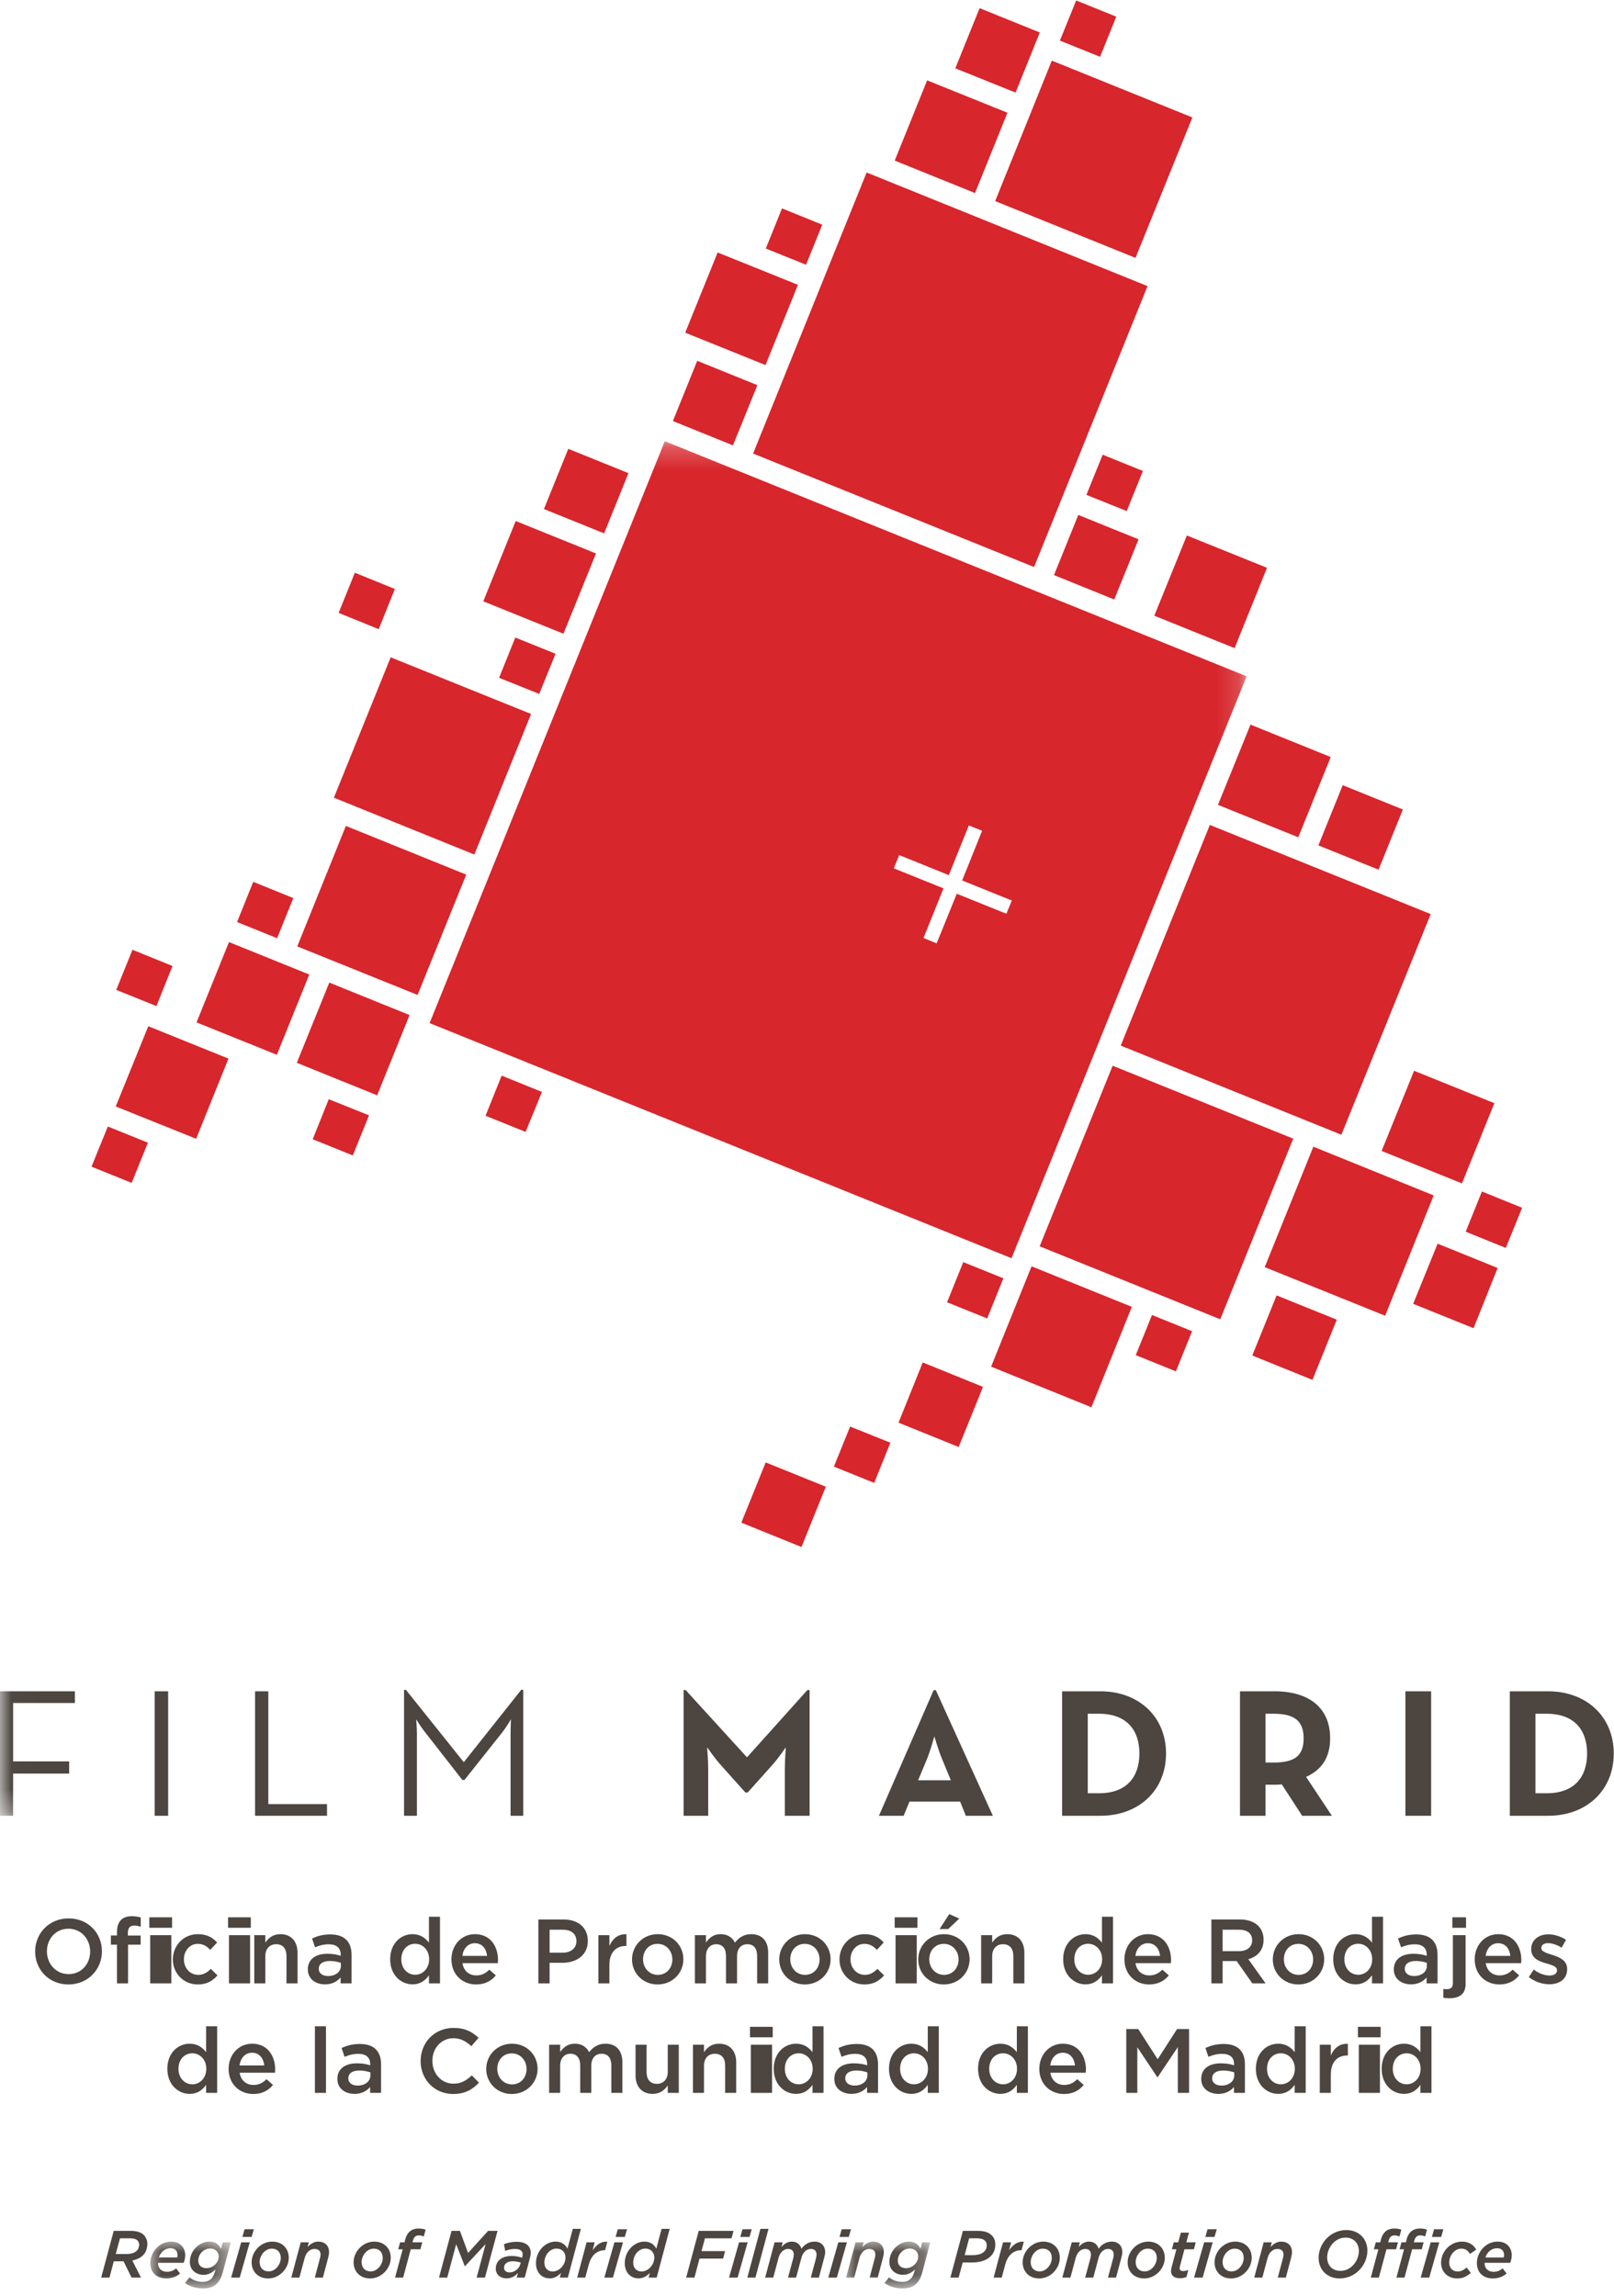 <?xml version="1.0" encoding="UTF-8"?>
<svg width="71px" height="101px" viewBox="0 0 71 101" version="1.1" xmlns="http://www.w3.org/2000/svg" xmlns:xlink="http://www.w3.org/1999/xlink">
    <!-- Generator: Sketch 63.1 (92452) - https://sketch.com -->
    <title>01 Logo Film Madrid_trazado</title>
    <desc>Created with Sketch.</desc>
    <defs>
        <polygon id="path-1" points="0.018 0.233 54.838 0.233 54.838 60.695 0.018 60.695"></polygon>
        <polygon id="path-3" points="0.022 0.037 3.56 0.037 3.56 2.079 0.022 2.079"></polygon>
        <polygon id="path-5" points="0.072 0.037 3.775 0.037 3.775 2.079 0.072 2.079"></polygon>
    </defs>
    <g id="Page-1" stroke="none" stroke-width="1" fill="none" fill-rule="evenodd">
        <g id="03" transform="translate(-50, -749)">
            <g id="Film-madrid" transform="translate(50, 749)">
                <g id="01-Logo-Film-Madrid_trazado">
                    <polyline id="Fill-1" fill="#D7262C" points="23.363 31.405 17.186 28.912 14.687 35.087 20.867 37.587 23.363 31.405"></polyline>
                    <polyline id="Fill-2" fill="#D7262C" points="27.646 20.812 24.999 19.742 23.928 22.391 26.575 23.461 27.646 20.812"></polyline>
                    <polyline id="Fill-3" fill="#D7262C" points="26.218 24.344 22.686 22.917 21.26 26.449 24.786 27.875 26.218 24.344"></polyline>
                    <polyline id="Fill-4" fill="#D7262C" points="23.72 30.523 24.439 28.756 22.668 28.043 21.955 29.813 23.72 30.523"></polyline>
                    <polyline id="Fill-5" fill="#D7262C" points="49.962 59.607 51.727 60.32 52.441 58.554 50.676 57.841 49.962 59.607"></polyline>
                    <polyline id="Fill-6" fill="#D7262C" points="55.088 59.622 57.735 60.695 58.805 58.046 56.158 56.979 55.088 59.622"></polyline>
                    <polyline id="Fill-7" fill="#D7262C" points="17.37 25.905 15.609 25.192 14.896 26.958 16.66 27.674 17.37 25.905"></polyline>
                    <polyline id="Fill-8" fill="#D7262C" points="12.903 39.502 11.139 38.788 10.429 40.557 12.19 41.268 12.903 39.502"></polyline>
                    <polyline id="Fill-9" fill="#D7262C" points="65.19 52.408 64.477 54.177 66.239 54.891 66.958 53.125 65.19 52.408"></polyline>
                    <polyline id="Fill-10" fill="#D7262C" points="15.215 36.329 13.076 41.628 18.37 43.763 20.509 38.47 15.215 36.329"></polyline>
                    <polyline id="Fill-11" fill="#D7262C" points="13.057 46.748 16.59 48.178 18.017 44.648 14.486 43.219 13.057 46.748"></polyline>
                    <polyline id="Fill-12" fill="#D7262C" points="10.073 41.437 8.646 44.97 12.178 46.396 13.605 42.865 10.073 41.437"></polyline>
                    <polyline id="Fill-13" fill="#D7262C" points="5.091 48.668 8.628 50.09 10.05 46.563 6.523 45.139 5.091 48.668"></polyline>
                    <polyline id="Fill-14" fill="#D7262C" points="4.025 51.317 5.792 52.029 6.506 50.262 4.744 49.549 4.025 51.317"></polyline>
                    <polyline id="Fill-15" fill="#D7262C" points="7.588 42.49 5.827 41.776 5.113 43.54 6.881 44.253 7.588 42.49"></polyline>
                    <polyline id="Fill-16" fill="#D7262C" points="36.683 64.51 38.456 65.226 39.168 63.458 37.397 62.747 36.683 64.51"></polyline>
                    <polyline id="Fill-17" fill="#D7262C" points="13.755 50.11 15.52 50.823 16.233 49.058 14.462 48.35 13.755 50.11"></polyline>
                    <polyline id="Fill-18" fill="#D7262C" points="21.359 49.076 23.12 49.789 23.84 48.029 22.068 47.312 21.359 49.076"></polyline>
                    <polyline id="Fill-19" fill="#D7262C" points="42.374 55.515 41.661 57.281 43.426 57.993 44.139 56.227 42.374 55.515"></polyline>
                    <polyline id="Fill-20" fill="#D7262C" points="49.301 45.992 59.008 49.912 62.937 40.206 53.221 36.285 49.301 45.992"></polyline>
                    <polyline id="Fill-21" fill="#D7262C" points="48.945 46.876 45.735 54.82 53.679 58.029 56.889 50.084 48.945 46.876"></polyline>
                    <polyline id="Fill-22" fill="#D7262C" points="43.599 60.113 48.011 61.899 49.79 57.482 45.378 55.7 43.599 60.113"></polyline>
                    <polyline id="Fill-23" fill="#D7262C" points="39.526 62.577 42.172 63.647 43.242 61.002 40.591 59.928 39.526 62.577"></polyline>
                    <polyline id="Fill-24" fill="#D7262C" points="32.611 66.975 35.257 68.046 36.327 65.393 33.682 64.325 32.611 66.975"></polyline>
                    <polyline id="Fill-25" fill="#D7262C" points="57.775 50.438 55.635 55.736 60.933 57.873 63.068 52.581 57.775 50.438"></polyline>
                    <polyline id="Fill-26" fill="#D7262C" points="60.778 50.625 64.311 52.052 65.737 48.525 62.205 47.098 60.778 50.625"></polyline>
                    <polyline id="Fill-27" fill="#D7262C" points="62.165 57.35 64.822 58.421 65.881 55.772 63.241 54.704 62.165 57.35"></polyline>
                    <polyline id="Fill-28" fill="#D7262C" points="60.642 38.253 61.712 35.606 59.066 34.536 57.996 37.185 60.642 38.253"></polyline>
                    <polyline id="Fill-29" fill="#D7262C" points="53.578 35.402 57.111 36.828 58.538 33.299 55.01 31.872 53.578 35.402"></polyline>
                    <polyline id="Fill-30" fill="#D7262C" points="45.489 24.941 50.48 12.585 38.123 7.587 33.128 19.95 45.489 24.941"></polyline>
                    <polyline id="Fill-31" fill="#D7262C" points="46.365 25.296 49.016 26.369 50.086 23.723 47.435 22.649 46.365 25.296"></polyline>
                    <polyline id="Fill-32" fill="#D7262C" points="33.318 16.941 30.671 15.87 29.601 18.52 32.242 19.59 33.318 16.941"></polyline>
                    <g id="Group-36" transform="translate(33.553, 0)" fill="#D7262C">
                        <polyline id="Fill-33" points="2.618 9.883 0.847 9.166 0.135 10.933 1.905 11.645 2.618 9.883"></polyline>
                        <polyline id="Fill-35" points="15.552 0.732 13.787 0.02 13.073 1.786 14.839 2.499 15.552 0.732"></polyline>
                    </g>
                    <polyline id="Fill-37" fill="#D7262C" points="45.741 1.429 43.093 0.359 42.024 3.005 44.675 4.073 45.741 1.429"></polyline>
                    <polyline id="Fill-38" fill="#D7262C" points="35.102 12.529 31.569 11.105 30.142 14.633 33.675 16.058 35.102 12.529"></polyline>
                    <polyline id="Fill-39" fill="#D7262C" points="49.95 11.343 52.453 5.166 46.27 2.667 43.777 8.845 49.95 11.343"></polyline>
                    <polyline id="Fill-40" fill="#D7262C" points="44.318 4.959 40.785 3.534 39.359 7.064 42.891 8.492 44.318 4.959"></polyline>
                    <polyline id="Fill-41" fill="#D7262C" points="48.506 20 47.792 21.767 49.564 22.48 50.277 20.716 48.506 20"></polyline>
                    <polyline id="Fill-42" fill="#D7262C" points="50.777 27.083 54.309 28.509 55.736 24.975 52.21 23.553 50.777 27.083"></polyline>
                    <g id="Group-46" transform="translate(0, 19.173)">
                        <mask id="mask-2" fill="white">
                            <use xlink:href="#path-1"></use>
                        </mask>
                        <g id="Clip-44"></g>
                        <path d="M42.089,20.138 L41.203,22.321 L40.625,22.086 L41.504,19.902 L39.319,19.021 L39.556,18.438 L41.738,19.321 L42.618,17.136 L43.202,17.368 L42.326,19.555 L44.509,20.437 L44.271,21.019 L42.089,20.138 Z M54.838,10.574 L29.245,0.233 L18.898,25.829 L44.497,36.17 L54.838,10.574 L54.838,10.574 Z" id="Fill-43" fill="#D7262C" mask="url(#mask-2)"></path>
                        <polyline id="Fill-45" fill="#4C4540" mask="url(#mask-2)" points="0 55.219 3.293 55.219 3.293 55.734 0.577 55.734 0.577 58.303 3.043 58.303 3.043 58.838 0.577 58.838 0.577 60.695 0 60.695 0 55.219"></polyline>
                    </g>
                    <polygon id="Fill-47" fill="#4C4540" points="6.804 79.868 7.397 79.868 7.397 74.392 6.804 74.392"></polygon>
                    <polyline id="Fill-48" fill="#4C4540" points="11.221 74.392 11.803 74.392 11.803 79.355 14.385 79.355 14.385 79.868 11.221 79.868 11.221 74.392"></polyline>
                    <path d="M17.774,74.327 L17.856,74.327 L20.402,77.511 L22.929,74.327 L23.018,74.327 L23.018,79.868 L22.46,79.868 L22.46,76.251 C22.46,76.001 22.477,75.623 22.477,75.623 C22.477,75.623 22.268,75.98 22.097,76.195 L20.433,78.291 L20.337,78.291 L18.702,76.195 C18.524,75.98 18.308,75.623 18.308,75.623 C18.308,75.623 18.34,76.001 18.34,76.251 L18.34,79.868 L17.774,79.868 L17.774,74.327" id="Fill-49" fill="#4C4540"></path>
                    <path d="M30.072,74.337 L30.161,74.337 L32.86,77.297 L35.518,74.337 L35.614,74.337 L35.614,79.868 L34.525,79.868 L34.525,77.812 C34.525,77.44 34.567,76.855 34.567,76.855 C34.567,76.855 34.24,77.339 33.979,77.627 L32.891,78.844 L32.79,78.844 L31.7,77.627 C31.439,77.339 31.107,76.855 31.107,76.855 C31.107,76.855 31.154,77.44 31.154,77.812 L31.154,79.868 L30.072,79.868 L30.072,74.337" id="Fill-50" fill="#4C4540"></path>
                    <path d="M41.827,78.306 L41.435,77.354 C41.274,76.967 41.102,76.373 41.102,76.373 C41.102,76.373 40.942,76.967 40.785,77.354 L40.389,78.306 L41.827,78.306 Z M41.071,74.342 L41.167,74.342 L43.676,79.868 L42.488,79.868 L42.237,79.246 L40.007,79.246 L39.752,79.868 L38.664,79.868 L41.071,74.342 L41.071,74.342 Z" id="Fill-51" fill="#4C4540"></path>
                    <path d="M48.345,78.877 C49.57,78.877 50.122,78.151 50.122,77.128 C50.122,76.107 49.57,75.38 48.345,75.38 L47.851,75.38 L47.851,78.877 L48.345,78.877 Z M46.722,74.392 L48.404,74.392 C50.092,74.392 51.294,75.508 51.294,77.128 C51.294,78.751 50.098,79.868 48.404,79.868 L46.722,79.868 L46.722,74.392 L46.722,74.392 Z" id="Fill-52" fill="#4C4540"></path>
                    <path d="M56.029,77.526 C56.948,77.526 57.347,77.233 57.347,76.463 C57.347,75.686 56.932,75.38 56.029,75.38 L55.671,75.38 L55.671,77.526 L56.029,77.526 Z M58.59,79.868 L57.282,79.868 L56.384,78.484 C56.278,78.5 56.171,78.502 56.063,78.502 L55.671,78.502 L55.671,79.868 L54.547,79.868 L54.547,74.392 L56.063,74.392 C57.596,74.392 58.513,75.124 58.513,76.463 C58.513,77.313 58.132,77.854 57.455,78.157 L58.59,79.868 L58.59,79.868 Z" id="Fill-53" fill="#4C4540"></path>
                    <polygon id="Fill-54" fill="#4C4540" points="61.824 79.868 62.955 79.868 62.955 74.392 61.824 74.392"></polygon>
                    <path d="M68.04,78.877 C69.264,78.877 69.817,78.151 69.817,77.128 C69.817,76.107 69.264,75.38 68.04,75.38 L67.545,75.38 L67.545,78.877 L68.04,78.877 Z M66.417,74.392 L68.099,74.392 C69.788,74.392 70.989,75.508 70.989,77.128 C70.989,78.751 69.793,79.868 68.099,79.868 L66.417,79.868 L66.417,74.392 L66.417,74.392 Z" id="Fill-55" fill="#4C4540"></path>
                    <path d="M3.011,84.835 C2.453,84.835 2.064,85.28 2.064,85.83 C2.064,86.38 2.461,86.833 3.019,86.833 C3.577,86.833 3.966,86.388 3.966,85.838 C3.966,85.288 3.569,84.835 3.011,84.835 Z M3.011,87.287 C2.148,87.287 1.546,86.633 1.546,85.838 C1.546,85.043 2.156,84.381 3.019,84.381 C3.882,84.381 4.484,85.035 4.484,85.83 C4.484,86.624 3.874,87.287 3.011,87.287 L3.011,87.287 Z" id="Fill-56" fill="#4C4540"></path>
                    <path d="M6.187,85.135 L6.187,85.537 L5.633,85.537 L5.633,87.239 L5.147,87.239 L5.147,85.537 L4.878,85.537 L4.878,85.132 L5.147,85.132 L5.147,84.979 C5.147,84.513 5.38,84.285 5.797,84.285 C5.966,84.285 6.082,84.309 6.191,84.341 L6.191,84.75 C6.094,84.718 6.01,84.698 5.906,84.698 C5.721,84.698 5.625,84.798 5.625,85.019 L5.625,85.135 L6.187,85.135" id="Fill-57" fill="#4C4540"></path>
                    <path d="M6.607,87.239 L7.538,87.239 L7.538,85.119 L6.607,85.119 L6.607,87.239 Z M6.569,84.794 L7.569,84.794 L7.569,84.333 L6.569,84.333 L6.569,84.794 Z" id="Fill-58" fill="#4C4540"></path>
                    <path d="M8.7,87.287 C8.07,87.287 7.604,86.793 7.604,86.187 C7.604,85.581 8.07,85.075 8.704,85.075 C9.105,85.075 9.354,85.224 9.551,85.441 L9.25,85.766 C9.101,85.609 8.945,85.501 8.7,85.501 C8.347,85.501 8.09,85.806 8.09,86.179 C8.09,86.56 8.351,86.865 8.724,86.865 C8.953,86.865 9.122,86.757 9.274,86.601 L9.567,86.889 C9.358,87.122 9.113,87.287 8.7,87.287" id="Fill-59" fill="#4C4540"></path>
                    <path d="M10.072,87.239 L11.002,87.239 L11.002,85.119 L10.072,85.119 L10.072,87.239 Z M10.033,84.794 L11.033,84.794 L11.033,84.333 L10.033,84.333 L10.033,84.794 Z" id="Fill-60" fill="#4C4540"></path>
                    <path d="M11.671,87.239 L11.186,87.239 L11.186,85.119 L11.671,85.119 L11.671,85.448 C11.808,85.248 12.004,85.075 12.333,85.075 C12.811,85.075 13.088,85.397 13.088,85.89 L13.088,87.239 L12.602,87.239 L12.602,86.034 C12.602,85.705 12.438,85.517 12.149,85.517 C11.868,85.517 11.671,85.713 11.671,86.043 L11.671,87.239" id="Fill-61" fill="#4C4540"></path>
                    <path d="M14.995,86.34 C14.871,86.291 14.698,86.255 14.509,86.255 C14.204,86.255 14.024,86.38 14.024,86.596 L14.024,86.604 C14.024,86.805 14.204,86.917 14.433,86.917 C14.755,86.917 14.995,86.737 14.995,86.472 L14.995,86.34 Z M14.983,87.239 L14.983,86.978 C14.839,87.15 14.618,87.283 14.297,87.283 C13.896,87.283 13.542,87.054 13.542,86.629 L13.542,86.621 C13.542,86.163 13.908,85.938 14.401,85.938 C14.658,85.938 14.823,85.974 14.987,86.027 L14.987,85.974 C14.987,85.681 14.802,85.521 14.465,85.521 C14.228,85.521 14.052,85.573 13.859,85.653 L13.727,85.264 C13.96,85.16 14.189,85.087 14.534,85.087 C15.16,85.087 15.465,85.417 15.465,85.982 L15.465,87.239 L14.983,87.239 L14.983,87.239 Z" id="Fill-62" fill="#4C4540"></path>
                    <path d="M18.263,85.497 C17.93,85.497 17.654,85.754 17.654,86.179 C17.654,86.596 17.934,86.861 18.263,86.861 C18.589,86.861 18.878,86.592 18.878,86.179 C18.878,85.766 18.589,85.497 18.263,85.497 Z M18.87,87.239 L18.87,86.885 C18.713,87.106 18.492,87.283 18.147,87.283 C17.649,87.283 17.164,86.885 17.164,86.179 C17.164,85.473 17.641,85.075 18.147,85.075 C18.496,85.075 18.717,85.252 18.87,85.448 L18.87,84.309 L19.355,84.309 L19.355,87.239 L18.87,87.239 L18.87,87.239 Z" id="Fill-63" fill="#4C4540"></path>
                    <path d="M21.427,86.031 C21.395,85.718 21.21,85.473 20.889,85.473 C20.592,85.473 20.383,85.701 20.339,86.031 L21.427,86.031 Z M20.953,86.889 C21.19,86.889 21.359,86.801 21.527,86.636 L21.812,86.889 C21.612,87.13 21.335,87.287 20.945,87.287 C20.331,87.287 19.858,86.841 19.858,86.183 C19.858,85.573 20.287,85.075 20.893,85.075 C21.568,85.075 21.908,85.605 21.908,86.219 C21.908,86.263 21.905,86.304 21.9,86.352 L20.343,86.352 C20.399,86.697 20.64,86.889 20.953,86.889 L20.953,86.889 Z" id="Fill-64" fill="#4C4540"></path>
                    <path d="M24.751,84.879 L24.177,84.879 L24.177,85.89 L24.751,85.89 C25.125,85.89 25.357,85.685 25.357,85.385 C25.357,85.051 25.121,84.879 24.751,84.879 Z M24.735,86.335 L24.177,86.335 L24.177,87.239 L23.684,87.239 L23.684,84.429 L24.792,84.429 C25.446,84.429 25.859,84.798 25.859,85.372 C25.859,86.006 25.353,86.335 24.735,86.335 L24.735,86.335 Z" id="Fill-65" fill="#4C4540"></path>
                    <path d="M26.807,87.239 L26.322,87.239 L26.322,85.119 L26.807,85.119 L26.807,85.597 C26.94,85.28 27.184,85.063 27.558,85.079 L27.558,85.593 L27.529,85.593 C27.104,85.593 26.807,85.87 26.807,86.432 L26.807,87.239" id="Fill-66" fill="#4C4540"></path>
                    <path d="M28.927,85.501 C28.537,85.501 28.288,85.806 28.288,86.179 C28.288,86.556 28.557,86.865 28.934,86.865 C29.328,86.865 29.577,86.56 29.577,86.187 C29.577,85.81 29.308,85.501 28.927,85.501 Z M28.927,87.287 C28.28,87.287 27.803,86.793 27.803,86.187 C27.803,85.577 28.284,85.075 28.934,85.075 C29.585,85.075 30.062,85.569 30.062,86.179 C30.062,86.785 29.581,87.287 28.927,87.287 L28.927,87.287 Z" id="Fill-67" fill="#4C4540"></path>
                    <path d="M33.049,85.075 C33.511,85.075 33.792,85.368 33.792,85.886 L33.792,87.239 L33.306,87.239 L33.306,86.034 C33.306,85.697 33.15,85.517 32.877,85.517 C32.612,85.517 32.423,85.701 32.423,86.043 L32.423,87.239 L31.937,87.239 L31.937,86.031 C31.937,85.701 31.777,85.517 31.508,85.517 C31.239,85.517 31.055,85.718 31.055,86.047 L31.055,87.239 L30.569,87.239 L30.569,85.119 L31.055,85.119 L31.055,85.441 C31.191,85.252 31.376,85.075 31.701,85.075 C32.006,85.075 32.218,85.224 32.331,85.448 C32.503,85.224 32.728,85.075 33.049,85.075" id="Fill-68" fill="#4C4540"></path>
                    <path d="M35.403,85.501 C35.013,85.501 34.764,85.806 34.764,86.179 C34.764,86.556 35.033,86.865 35.411,86.865 C35.804,86.865 36.053,86.56 36.053,86.187 C36.053,85.81 35.784,85.501 35.403,85.501 Z M35.403,87.287 C34.756,87.287 34.279,86.793 34.279,86.187 C34.279,85.577 34.76,85.075 35.411,85.075 C36.061,85.075 36.538,85.569 36.538,86.179 C36.538,86.785 36.057,87.287 35.403,87.287 L35.403,87.287 Z" id="Fill-69" fill="#4C4540"></path>
                    <path d="M38.024,87.287 C37.394,87.287 36.929,86.793 36.929,86.187 C36.929,85.581 37.394,85.075 38.028,85.075 C38.43,85.075 38.679,85.224 38.875,85.441 L38.574,85.766 C38.426,85.609 38.269,85.501 38.024,85.501 C37.671,85.501 37.414,85.806 37.414,86.179 C37.414,86.56 37.675,86.865 38.048,86.865 C38.277,86.865 38.445,86.757 38.598,86.601 L38.891,86.889 C38.682,87.122 38.438,87.287 38.024,87.287" id="Fill-70" fill="#4C4540"></path>
                    <path d="M39.396,87.239 L40.326,87.239 L40.326,85.119 L39.396,85.119 L39.396,87.239 Z M39.357,84.794 L40.357,84.794 L40.357,84.333 L39.357,84.333 L39.357,84.794 Z" id="Fill-71" fill="#4C4540"></path>
                    <path d="M41.332,84.85 L41.758,84.192 L42.199,84.389 L41.71,84.85 L41.332,84.85 Z M41.517,85.501 C41.128,85.501 40.879,85.806 40.879,86.179 C40.879,86.556 41.148,86.865 41.525,86.865 C41.918,86.865 42.167,86.56 42.167,86.187 C42.167,85.81 41.898,85.501 41.517,85.501 Z M41.517,87.287 C40.871,87.287 40.393,86.793 40.393,86.187 C40.393,85.577 40.875,85.075 41.525,85.075 C42.175,85.075 42.653,85.569 42.653,86.179 C42.653,86.785 42.171,87.287 41.517,87.287 L41.517,87.287 Z" id="Fill-72" fill="#4C4540"></path>
                    <path d="M43.646,87.239 L43.16,87.239 L43.16,85.119 L43.646,85.119 L43.646,85.448 C43.782,85.248 43.978,85.075 44.308,85.075 C44.785,85.075 45.062,85.397 45.062,85.89 L45.062,87.239 L44.576,87.239 L44.576,86.034 C44.576,85.705 44.412,85.517 44.123,85.517 C43.842,85.517 43.646,85.713 43.646,86.043 L43.646,87.239" id="Fill-73" fill="#4C4540"></path>
                    <path d="M47.869,85.497 C47.536,85.497 47.259,85.754 47.259,86.179 C47.259,86.596 47.54,86.861 47.869,86.861 C48.194,86.861 48.483,86.592 48.483,86.179 C48.483,85.766 48.194,85.497 47.869,85.497 Z M48.475,87.239 L48.475,86.885 C48.318,87.106 48.098,87.283 47.752,87.283 C47.255,87.283 46.769,86.885 46.769,86.179 C46.769,85.473 47.247,85.075 47.752,85.075 C48.102,85.075 48.322,85.252 48.475,85.448 L48.475,84.309 L48.961,84.309 L48.961,87.239 L48.475,87.239 L48.475,87.239 Z" id="Fill-74" fill="#4C4540"></path>
                    <path d="M51.032,86.031 C51,85.718 50.815,85.473 50.494,85.473 C50.197,85.473 49.989,85.701 49.944,86.031 L51.032,86.031 Z M50.559,86.889 C50.795,86.889 50.964,86.801 51.133,86.636 L51.417,86.889 C51.217,87.13 50.94,87.287 50.551,87.287 C49.937,87.287 49.463,86.841 49.463,86.183 C49.463,85.573 49.892,85.075 50.498,85.075 C51.173,85.075 51.514,85.605 51.514,86.219 C51.514,86.263 51.51,86.304 51.506,86.352 L49.949,86.352 C50.005,86.697 50.246,86.889 50.559,86.889 L50.559,86.889 Z" id="Fill-75" fill="#4C4540"></path>
                    <path d="M54.501,84.879 L53.783,84.879 L53.783,85.822 L54.505,85.822 C54.858,85.822 55.083,85.637 55.083,85.348 C55.083,85.039 54.866,84.879 54.501,84.879 Z M55.091,87.239 L54.401,86.259 L53.783,86.259 L53.783,87.239 L53.289,87.239 L53.289,84.429 L54.541,84.429 C55.187,84.429 55.585,84.77 55.585,85.32 C55.585,85.786 55.308,86.067 54.914,86.175 L55.673,87.239 L55.091,87.239 L55.091,87.239 Z" id="Fill-76" fill="#4C4540"></path>
                    <path d="M57.115,85.501 C56.725,85.501 56.477,85.806 56.477,86.179 C56.477,86.556 56.745,86.865 57.123,86.865 C57.516,86.865 57.765,86.56 57.765,86.187 C57.765,85.81 57.496,85.501 57.115,85.501 Z M57.115,87.287 C56.469,87.287 55.991,86.793 55.991,86.187 C55.991,85.577 56.473,85.075 57.123,85.075 C57.773,85.075 58.251,85.569 58.251,86.179 C58.251,86.785 57.769,87.287 57.115,87.287 L57.115,87.287 Z" id="Fill-77" fill="#4C4540"></path>
                    <path d="M59.749,85.497 C59.416,85.497 59.139,85.754 59.139,86.179 C59.139,86.596 59.42,86.861 59.749,86.861 C60.074,86.861 60.363,86.592 60.363,86.179 C60.363,85.766 60.074,85.497 59.749,85.497 Z M60.355,87.239 L60.355,86.885 C60.198,87.106 59.977,87.283 59.632,87.283 C59.135,87.283 58.649,86.885 58.649,86.179 C58.649,85.473 59.127,85.075 59.632,85.075 C59.982,85.075 60.202,85.252 60.355,85.448 L60.355,84.309 L60.84,84.309 L60.84,87.239 L60.355,87.239 L60.355,87.239 Z" id="Fill-78" fill="#4C4540"></path>
                    <path d="M62.768,86.34 C62.644,86.291 62.471,86.255 62.282,86.255 C61.977,86.255 61.797,86.38 61.797,86.596 L61.797,86.604 C61.797,86.805 61.977,86.917 62.206,86.917 C62.527,86.917 62.768,86.737 62.768,86.472 L62.768,86.34 Z M62.756,87.239 L62.756,86.978 C62.611,87.15 62.39,87.283 62.07,87.283 C61.668,87.283 61.315,87.054 61.315,86.629 L61.315,86.621 C61.315,86.163 61.68,85.938 62.174,85.938 C62.431,85.938 62.595,85.974 62.76,86.027 L62.76,85.974 C62.76,85.681 62.575,85.521 62.238,85.521 C62.001,85.521 61.825,85.573 61.632,85.653 L61.499,85.264 C61.732,85.16 61.961,85.087 62.306,85.087 C62.932,85.087 63.237,85.417 63.237,85.982 L63.237,87.239 L62.756,87.239 L62.756,87.239 Z" id="Fill-79" fill="#4C4540"></path>
                    <path d="M63.889,84.794 L64.491,84.794 L64.491,84.333 L63.889,84.333 L63.889,84.794 Z M64.472,85.119 L64.472,87.267 C64.472,87.696 64.217,87.893 63.759,87.893 C63.653,87.893 63.579,87.885 63.491,87.873 L63.491,87.483 C63.546,87.491 63.598,87.495 63.648,87.495 C63.806,87.495 63.912,87.423 63.912,87.239 L63.912,85.119 L64.472,85.119 L64.472,85.119 Z" id="Fill-80" fill="#4C4540"></path>
                    <path d="M66.441,86.031 C66.409,85.718 66.224,85.473 65.904,85.473 C65.606,85.473 65.398,85.701 65.354,86.031 L66.441,86.031 Z M65.968,86.889 C66.204,86.889 66.373,86.801 66.542,86.636 L66.827,86.889 C66.626,87.13 66.349,87.287 65.96,87.287 C65.345,87.287 64.872,86.841 64.872,86.183 C64.872,85.573 65.301,85.075 65.907,85.075 C66.582,85.075 66.923,85.605 66.923,86.219 C66.923,86.263 66.919,86.304 66.915,86.352 L65.357,86.352 C65.414,86.697 65.655,86.889 65.968,86.889 L65.968,86.889 Z" id="Fill-81" fill="#4C4540"></path>
                    <path d="M68.152,87.279 C67.851,87.279 67.517,87.17 67.253,86.962 L67.469,86.633 C67.698,86.805 67.947,86.894 68.164,86.894 C68.372,86.894 68.493,86.805 68.493,86.665 L68.493,86.657 C68.493,86.492 68.268,86.436 68.019,86.36 C67.706,86.271 67.357,86.143 67.357,85.737 L67.357,85.73 C67.357,85.328 67.69,85.083 68.112,85.083 C68.377,85.083 68.665,85.176 68.89,85.324 L68.697,85.669 C68.493,85.545 68.276,85.469 68.099,85.469 C67.911,85.469 67.803,85.557 67.803,85.681 L67.803,85.69 C67.803,85.842 68.031,85.906 68.28,85.986 C68.589,86.083 68.939,86.223 68.939,86.604 L68.939,86.613 C68.939,87.058 68.593,87.279 68.152,87.279" id="Fill-82" fill="#4C4540"></path>
                    <path d="M8.461,90.315 C8.128,90.315 7.851,90.571 7.851,90.997 C7.851,91.414 8.132,91.679 8.461,91.679 C8.786,91.679 9.075,91.41 9.075,90.997 C9.075,90.583 8.786,90.315 8.461,90.315 Z M9.067,92.056 L9.067,91.703 C8.911,91.924 8.69,92.1 8.345,92.1 C7.847,92.1 7.362,91.703 7.362,90.997 C7.362,90.29 7.839,89.893 8.345,89.893 C8.694,89.893 8.915,90.07 9.067,90.266 L9.067,89.127 L9.553,89.127 L9.553,92.056 L9.067,92.056 L9.067,92.056 Z" id="Fill-83" fill="#4C4540"></path>
                    <path d="M11.625,90.849 C11.593,90.535 11.408,90.29 11.087,90.29 C10.79,90.29 10.581,90.519 10.537,90.849 L11.625,90.849 Z M11.151,91.707 C11.388,91.707 11.557,91.619 11.725,91.454 L12.01,91.707 C11.809,91.948 11.533,92.105 11.143,92.105 C10.529,92.105 10.056,91.659 10.056,91.001 C10.056,90.391 10.485,89.893 11.091,89.893 C11.765,89.893 12.106,90.423 12.106,91.037 C12.106,91.081 12.102,91.121 12.098,91.169 L10.541,91.169 C10.597,91.515 10.838,91.707 11.151,91.707 L11.151,91.707 Z" id="Fill-84" fill="#4C4540"></path>
                    <polygon id="Fill-85" fill="#4C4540" points="13.853 92.056 14.339 92.056 14.339 89.127 13.853 89.127"></polygon>
                    <path d="M16.294,91.157 C16.17,91.109 15.997,91.073 15.808,91.073 C15.503,91.073 15.323,91.198 15.323,91.414 L15.323,91.422 C15.323,91.623 15.503,91.735 15.732,91.735 C16.053,91.735 16.294,91.555 16.294,91.29 L16.294,91.157 Z M16.282,92.056 L16.282,91.796 C16.138,91.968 15.917,92.1 15.596,92.1 C15.194,92.1 14.841,91.872 14.841,91.447 L14.841,91.438 C14.841,90.981 15.206,90.756 15.7,90.756 C15.957,90.756 16.121,90.792 16.286,90.844 L16.286,90.792 C16.286,90.499 16.101,90.339 15.764,90.339 C15.527,90.339 15.351,90.391 15.158,90.471 L15.026,90.082 C15.259,89.978 15.487,89.905 15.833,89.905 C16.459,89.905 16.763,90.234 16.763,90.8 L16.763,92.056 L16.282,92.056 L16.282,92.056 Z" id="Fill-86" fill="#4C4540"></path>
                    <path d="M19.932,92.105 C19.112,92.105 18.503,91.466 18.503,90.656 C18.503,89.853 19.1,89.199 19.952,89.199 C20.469,89.199 20.782,89.379 21.051,89.636 L20.734,90.002 C20.509,89.793 20.269,89.652 19.947,89.652 C19.41,89.652 19.02,90.094 19.02,90.648 C19.02,91.201 19.41,91.651 19.947,91.651 C20.293,91.651 20.513,91.511 20.754,91.286 L21.071,91.607 C20.778,91.912 20.457,92.105 19.932,92.105" id="Fill-87" fill="#4C4540"></path>
                    <path d="M22.513,90.319 C22.124,90.319 21.875,90.624 21.875,90.997 C21.875,91.374 22.144,91.683 22.521,91.683 C22.914,91.683 23.163,91.378 23.163,91.005 C23.163,90.627 22.894,90.319 22.513,90.319 Z M22.513,92.105 C21.867,92.105 21.389,91.611 21.389,91.005 C21.389,90.395 21.871,89.893 22.521,89.893 C23.171,89.893 23.649,90.387 23.649,90.997 C23.649,91.603 23.167,92.105 22.513,92.105 L22.513,92.105 Z" id="Fill-88" fill="#4C4540"></path>
                    <path d="M26.636,89.893 C27.097,89.893 27.378,90.186 27.378,90.704 L27.378,92.056 L26.893,92.056 L26.893,90.852 C26.893,90.515 26.736,90.335 26.463,90.335 C26.198,90.335 26.01,90.519 26.01,90.861 L26.01,92.056 L25.524,92.056 L25.524,90.849 C25.524,90.519 25.363,90.335 25.095,90.335 C24.826,90.335 24.641,90.535 24.641,90.864 L24.641,92.056 L24.156,92.056 L24.156,89.937 L24.641,89.937 L24.641,90.258 C24.778,90.07 24.962,89.893 25.287,89.893 C25.592,89.893 25.805,90.041 25.917,90.266 C26.09,90.041 26.315,89.893 26.636,89.893" id="Fill-89" fill="#4C4540"></path>
                    <path d="M29.375,89.937 L29.86,89.937 L29.86,92.056 L29.375,92.056 L29.375,91.727 C29.238,91.928 29.041,92.1 28.712,92.1 C28.235,92.1 27.958,91.779 27.958,91.286 L27.958,89.937 L28.443,89.937 L28.443,91.141 C28.443,91.47 28.608,91.659 28.897,91.659 C29.178,91.659 29.375,91.463 29.375,91.133 L29.375,89.937" id="Fill-90" fill="#4C4540"></path>
                    <path d="M30.969,92.056 L30.483,92.056 L30.483,89.937 L30.969,89.937 L30.969,90.266 C31.105,90.066 31.302,89.893 31.631,89.893 C32.108,89.893 32.385,90.214 32.385,90.708 L32.385,92.056 L31.9,92.056 L31.9,90.852 C31.9,90.523 31.735,90.335 31.446,90.335 C31.165,90.335 30.969,90.531 30.969,90.861 L30.969,92.056" id="Fill-91" fill="#4C4540"></path>
                    <path d="M33.031,92.056 L33.962,92.056 L33.962,89.937 L33.031,89.937 L33.031,92.056 Z M32.992,89.612 L33.992,89.612 L33.992,89.151 L32.992,89.151 L32.992,89.612 Z" id="Fill-92" fill="#4C4540"></path>
                    <path d="M35.136,90.315 C34.803,90.315 34.526,90.571 34.526,90.997 C34.526,91.414 34.806,91.679 35.136,91.679 C35.461,91.679 35.75,91.41 35.75,90.997 C35.75,90.583 35.461,90.315 35.136,90.315 Z M35.742,92.056 L35.742,91.703 C35.585,91.924 35.365,92.1 35.019,92.1 C34.522,92.1 34.036,91.703 34.036,90.997 C34.036,90.29 34.513,89.893 35.019,89.893 C35.368,89.893 35.589,90.07 35.742,90.266 L35.742,89.127 L36.227,89.127 L36.227,92.056 L35.742,92.056 L35.742,92.056 Z" id="Fill-93" fill="#4C4540"></path>
                    <path d="M38.155,91.157 C38.031,91.109 37.858,91.073 37.669,91.073 C37.364,91.073 37.184,91.198 37.184,91.414 L37.184,91.422 C37.184,91.623 37.364,91.735 37.593,91.735 C37.914,91.735 38.155,91.555 38.155,91.29 L38.155,91.157 Z M38.143,92.056 L38.143,91.796 C37.998,91.968 37.777,92.1 37.457,92.1 C37.055,92.1 36.702,91.872 36.702,91.447 L36.702,91.438 C36.702,90.981 37.067,90.756 37.561,90.756 C37.818,90.756 37.982,90.792 38.147,90.844 L38.147,90.792 C38.147,90.499 37.962,90.339 37.625,90.339 C37.388,90.339 37.211,90.391 37.019,90.471 L36.886,90.082 C37.12,89.978 37.348,89.905 37.693,89.905 C38.319,89.905 38.624,90.234 38.624,90.8 L38.624,92.056 L38.143,92.056 L38.143,92.056 Z" id="Fill-94" fill="#4C4540"></path>
                    <path d="M40.206,90.315 C39.874,90.315 39.596,90.571 39.596,90.997 C39.596,91.414 39.877,91.679 40.206,91.679 C40.531,91.679 40.821,91.41 40.821,90.997 C40.821,90.583 40.531,90.315 40.206,90.315 Z M40.813,92.056 L40.813,91.703 C40.656,91.924 40.435,92.1 40.09,92.1 C39.593,92.1 39.107,91.703 39.107,90.997 C39.107,90.29 39.584,89.893 40.09,89.893 C40.439,89.893 40.66,90.07 40.813,90.266 L40.813,89.127 L41.298,89.127 L41.298,92.056 L40.813,92.056 L40.813,92.056 Z" id="Fill-95" fill="#4C4540"></path>
                    <path d="M44.125,90.315 C43.792,90.315 43.515,90.571 43.515,90.997 C43.515,91.414 43.796,91.679 44.125,91.679 C44.45,91.679 44.739,91.41 44.739,90.997 C44.739,90.583 44.45,90.315 44.125,90.315 Z M44.731,92.056 L44.731,91.703 C44.575,91.924 44.354,92.1 44.009,92.1 C43.511,92.1 43.025,91.703 43.025,90.997 C43.025,90.29 43.503,89.893 44.009,89.893 C44.358,89.893 44.578,90.07 44.731,90.266 L44.731,89.127 L45.217,89.127 L45.217,92.056 L44.731,92.056 L44.731,92.056 Z" id="Fill-96" fill="#4C4540"></path>
                    <path d="M47.289,90.849 C47.257,90.535 47.072,90.29 46.751,90.29 C46.454,90.29 46.245,90.519 46.201,90.849 L47.289,90.849 Z M46.815,91.707 C47.052,91.707 47.22,91.619 47.389,91.454 L47.674,91.707 C47.473,91.948 47.196,92.105 46.807,92.105 C46.193,92.105 45.72,91.659 45.72,91.001 C45.72,90.391 46.149,89.893 46.755,89.893 C47.429,89.893 47.77,90.423 47.77,91.037 C47.77,91.081 47.766,91.121 47.762,91.169 L46.205,91.169 C46.261,91.515 46.502,91.707 46.815,91.707 L46.815,91.707 Z" id="Fill-97" fill="#4C4540"></path>
                    <polyline id="Fill-98" fill="#4C4540" points="50.926 91.366 50.91 91.366 50.031 90.05 50.031 92.056 49.545 92.056 49.545 89.247 50.071 89.247 50.926 90.576 51.781 89.247 52.307 89.247 52.307 92.056 51.813 92.056 51.813 90.041 50.926 91.366"></polyline>
                    <path d="M54.295,91.157 C54.17,91.109 53.997,91.073 53.809,91.073 C53.504,91.073 53.323,91.198 53.323,91.414 L53.323,91.422 C53.323,91.623 53.504,91.735 53.733,91.735 C54.054,91.735 54.295,91.555 54.295,91.29 L54.295,91.157 Z M54.283,92.056 L54.283,91.796 C54.138,91.968 53.917,92.1 53.596,92.1 C53.195,92.1 52.842,91.872 52.842,91.447 L52.842,91.438 C52.842,90.981 53.207,90.756 53.701,90.756 C53.958,90.756 54.122,90.792 54.287,90.844 L54.287,90.792 C54.287,90.499 54.102,90.339 53.765,90.339 C53.528,90.339 53.351,90.391 53.159,90.471 L53.026,90.082 C53.259,89.978 53.488,89.905 53.833,89.905 C54.459,89.905 54.764,90.234 54.764,90.8 L54.764,92.056 L54.283,92.056 L54.283,92.056 Z" id="Fill-99" fill="#4C4540"></path>
                    <path d="M56.346,90.315 C56.013,90.315 55.736,90.571 55.736,90.997 C55.736,91.414 56.017,91.679 56.346,91.679 C56.671,91.679 56.96,91.41 56.96,90.997 C56.96,90.583 56.671,90.315 56.346,90.315 Z M56.952,92.056 L56.952,91.703 C56.796,91.924 56.575,92.1 56.23,92.1 C55.732,92.1 55.246,91.703 55.246,90.997 C55.246,90.29 55.724,89.893 56.23,89.893 C56.579,89.893 56.8,90.07 56.952,90.266 L56.952,89.127 L57.438,89.127 L57.438,92.056 L56.952,92.056 L56.952,92.056 Z" id="Fill-100" fill="#4C4540"></path>
                    <path d="M58.543,92.056 L58.057,92.056 L58.057,89.937 L58.543,89.937 L58.543,90.415 C58.675,90.098 58.92,89.881 59.293,89.897 L59.293,90.411 L59.265,90.411 C58.84,90.411 58.543,90.688 58.543,91.25 L58.543,92.056" id="Fill-101" fill="#4C4540"></path>
                    <path d="M59.774,92.056 L60.704,92.056 L60.704,89.937 L59.774,89.937 L59.774,92.056 Z M59.735,89.612 L60.735,89.612 L60.735,89.151 L59.735,89.151 L59.735,89.612 Z" id="Fill-102" fill="#4C4540"></path>
                    <path d="M61.879,90.315 C61.546,90.315 61.269,90.571 61.269,90.997 C61.269,91.414 61.55,91.679 61.879,91.679 C62.204,91.679 62.493,91.41 62.493,90.997 C62.493,90.583 62.204,90.315 61.879,90.315 Z M62.485,92.056 L62.485,91.703 C62.328,91.924 62.108,92.1 61.762,92.1 C61.265,92.1 60.779,91.703 60.779,90.997 C60.779,90.29 61.257,89.893 61.762,89.893 C62.112,89.893 62.332,90.07 62.485,90.266 L62.485,89.127 L62.971,89.127 L62.971,92.056 L62.485,92.056 L62.485,92.056 Z" id="Fill-103" fill="#4C4540"></path>
                    <path d="M5.559,99.144 C5.85,99.144 6.067,99.039 6.102,98.842 C6.132,98.765 6.132,98.698 6.099,98.627 C6.061,98.518 5.938,98.454 5.729,98.454 L5.279,98.454 L5.091,99.144 L5.559,99.144 Z M5.003,98.125 L5.75,98.125 C6.091,98.125 6.314,98.23 6.411,98.425 C6.482,98.548 6.502,98.692 6.467,98.842 C6.426,99.141 6.202,99.351 5.82,99.43 L6.202,100.182 L5.788,100.182 L5.435,99.465 L5.006,99.465 L4.815,100.182 L4.451,100.182 L5.003,98.125 L5.003,98.125 Z" id="Fill-104" fill="#4C4540"></path>
                    <g id="Group-108" transform="translate(6.591, 98.561)">
                        <mask id="mask-4" fill="white">
                            <use xlink:href="#path-3"></use>
                        </mask>
                        <g id="Clip-106"></g>
                        <path d="M1.204,0.733 C1.212,0.707 1.218,0.669 1.218,0.625 C1.218,0.463 1.124,0.328 0.91,0.328 C0.669,0.328 0.475,0.498 0.398,0.733 L1.204,0.733 Z M0.763,1.365 C0.913,1.365 1.027,1.315 1.16,1.216 L1.33,1.442 C1.183,1.562 0.995,1.656 0.728,1.656 C0.295,1.656 0.022,1.395 0.022,0.978 C0.022,0.519 0.395,0.037 0.936,0.037 C1.333,0.037 1.556,0.301 1.556,0.639 C1.556,0.748 1.53,0.863 1.489,0.969 L0.36,0.969 C0.36,1.203 0.498,1.365 0.763,1.365 L0.763,1.365 Z" id="Fill-105" fill="#4C4540" mask="url(#mask-4)"></path>
                        <path d="M3.031,0.686 C3.031,0.49 2.884,0.34 2.655,0.34 C2.376,0.34 2.131,0.58 2.131,0.874 C2.131,1.095 2.29,1.206 2.49,1.206 C2.775,1.206 3.031,0.963 3.031,0.686 Z M1.547,1.859 L1.744,1.612 C1.908,1.736 2.114,1.809 2.323,1.809 C2.49,1.809 2.614,1.759 2.702,1.671 C2.778,1.595 2.825,1.492 2.864,1.356 L2.89,1.262 C2.728,1.413 2.575,1.498 2.358,1.498 C2.052,1.498 1.761,1.298 1.761,0.936 C1.761,0.419 2.188,0.037 2.62,0.037 C2.913,0.037 3.046,0.19 3.131,0.348 L3.205,0.069 L3.56,0.069 L3.219,1.351 C3.143,1.633 3.075,1.762 2.955,1.88 C2.811,2.024 2.62,2.097 2.343,2.097 C2.04,2.097 1.747,2.009 1.547,1.859 L1.547,1.859 Z" id="Fill-107" fill="#4C4540" mask="url(#mask-4)"></path>
                    </g>
                    <path d="M10.759,98.054 L11.167,98.054 L11.068,98.392 L10.663,98.392 L10.759,98.054 Z M10.61,98.63 L10.987,98.63 L10.544,100.182 L10.167,100.182 L10.61,98.63 L10.61,98.63 Z" id="Fill-109" fill="#4C4540"></path>
                    <path d="M12.351,99.318 C12.351,99.056 12.189,98.907 11.954,98.907 C11.648,98.907 11.422,99.221 11.422,99.497 C11.422,99.759 11.583,99.909 11.819,99.909 C12.119,99.909 12.351,99.6 12.351,99.318 Z M11.069,99.509 C11.069,99.036 11.475,98.598 11.974,98.598 C12.418,98.598 12.703,98.898 12.703,99.309 C12.703,99.783 12.292,100.218 11.798,100.218 C11.354,100.218 11.069,99.918 11.069,99.509 L11.069,99.509 Z" id="Fill-110" fill="#4C4540"></path>
                    <path d="M13.229,98.63 L13.584,98.63 L13.531,98.83 C13.655,98.706 13.805,98.598 14.002,98.598 C14.29,98.598 14.475,98.777 14.475,99.062 C14.475,99.144 14.451,99.245 14.428,99.336 L14.204,100.182 L13.849,100.182 L14.078,99.321 C14.093,99.271 14.102,99.209 14.102,99.165 C14.102,99.009 14.002,98.921 13.831,98.921 C13.631,98.921 13.467,99.08 13.405,99.309 L13.17,100.182 L12.814,100.182 L13.229,98.63" id="Fill-111" fill="#4C4540"></path>
                    <path d="M16.837,99.318 C16.837,99.056 16.675,98.907 16.44,98.907 C16.134,98.907 15.908,99.221 15.908,99.497 C15.908,99.759 16.07,99.909 16.305,99.909 C16.604,99.909 16.837,99.6 16.837,99.318 Z M15.555,99.509 C15.555,99.036 15.961,98.598 16.46,98.598 C16.904,98.598 17.189,98.898 17.189,99.309 C17.189,99.783 16.778,100.218 16.284,100.218 C15.84,100.218 15.555,99.918 15.555,99.509 L15.555,99.509 Z" id="Fill-112" fill="#4C4540"></path>
                    <path d="M17.714,98.936 L17.517,98.936 L17.599,98.63 L17.796,98.63 L17.825,98.504 C17.914,98.175 18.117,98.022 18.416,98.022 C18.54,98.022 18.646,98.042 18.722,98.075 L18.642,98.372 C18.572,98.342 18.499,98.325 18.425,98.325 C18.296,98.325 18.211,98.392 18.169,98.542 L18.146,98.63 L18.575,98.63 L18.493,98.936 L18.069,98.936 L17.734,100.182 L17.379,100.182 L17.714,98.936" id="Fill-113" fill="#4C4540"></path>
                    <polyline id="Fill-114" fill="#4C4540" points="19.864 98.125 20.232 98.125 20.59 99.098 21.472 98.125 21.887 98.125 21.334 100.182 20.967 100.182 21.363 98.706 20.458 99.677 20.446 99.677 20.067 98.713 19.673 100.182 19.312 100.182 19.864 98.125"></polyline>
                    <path d="M22.89,99.589 L22.908,99.521 C22.811,99.491 22.693,99.462 22.555,99.462 C22.317,99.462 22.173,99.579 22.173,99.741 C22.173,99.877 22.267,99.953 22.42,99.953 C22.641,99.953 22.84,99.78 22.89,99.589 Z M21.809,99.789 C21.809,99.43 22.1,99.23 22.5,99.23 C22.67,99.23 22.826,99.259 22.964,99.306 L22.973,99.274 C22.985,99.227 22.991,99.197 22.991,99.151 C22.991,99.012 22.89,98.921 22.652,98.921 C22.497,98.921 22.349,98.956 22.226,99.006 L22.167,98.713 C22.326,98.648 22.511,98.607 22.723,98.607 C23.131,98.607 23.346,98.786 23.346,99.089 C23.346,99.162 23.334,99.233 23.314,99.309 L23.082,100.182 L22.732,100.182 L22.784,99.979 C22.649,100.123 22.494,100.215 22.282,100.215 C22.014,100.215 21.809,100.047 21.809,99.789 L21.809,99.789 Z" id="Fill-115" fill="#4C4540"></path>
                    <path d="M24.876,99.295 C24.876,99.068 24.715,98.904 24.483,98.904 C24.195,98.904 23.948,99.18 23.948,99.527 C23.948,99.762 24.095,99.912 24.318,99.912 C24.603,99.912 24.876,99.624 24.876,99.295 Z M23.577,99.55 C23.577,99.001 23.998,98.598 24.441,98.598 C24.715,98.598 24.87,98.733 24.964,98.907 L25.197,98.037 L25.553,98.037 L24.979,100.182 L24.624,100.182 L24.68,99.977 C24.538,100.117 24.386,100.215 24.183,100.215 C23.839,100.215 23.577,99.962 23.577,99.55 L23.577,99.55 Z" id="Fill-116" fill="#4C4540"></path>
                    <path d="M25.804,98.63 L26.16,98.63 L26.069,98.98 C26.239,98.733 26.442,98.583 26.718,98.601 L26.618,98.977 L26.598,98.977 C26.286,98.977 26.016,99.177 25.901,99.606 L25.745,100.182 L25.39,100.182 L25.804,98.63" id="Fill-117" fill="#4C4540"></path>
                    <path d="M27.177,98.054 L27.585,98.054 L27.485,98.392 L27.081,98.392 L27.177,98.054 Z M27.028,98.63 L27.405,98.63 L26.962,100.182 L26.585,100.182 L27.028,98.63 L27.028,98.63 Z" id="Fill-118" fill="#4C4540"></path>
                    <path d="M28.783,99.295 C28.783,99.068 28.622,98.904 28.39,98.904 C28.102,98.904 27.855,99.18 27.855,99.527 C27.855,99.762 28.002,99.912 28.225,99.912 C28.51,99.912 28.783,99.624 28.783,99.295 Z M27.484,99.55 C27.484,99.001 27.905,98.598 28.348,98.598 C28.622,98.598 28.777,98.733 28.872,98.907 L29.104,98.037 L29.46,98.037 L28.887,100.182 L28.531,100.182 L28.587,99.977 C28.446,100.117 28.293,100.215 28.09,100.215 C27.746,100.215 27.484,99.962 27.484,99.55 L27.484,99.55 Z" id="Fill-119" fill="#4C4540"></path>
                    <polyline id="Fill-120" fill="#4C4540" points="30.737 98.125 32.268 98.125 32.18 98.454 31.01 98.454 30.86 99.015 31.898 99.015 31.81 99.345 30.772 99.345 30.549 100.182 30.184 100.182 30.737 98.125"></polyline>
                    <path d="M32.662,98.054 L33.07,98.054 L32.97,98.392 L32.566,98.392 L32.662,98.054 Z M32.512,98.63 L32.889,98.63 L32.447,100.182 L32.07,100.182 L32.512,98.63 L32.512,98.63 Z" id="Fill-121" fill="#4C4540"></path>
                    <polyline id="Fill-122" fill="#4C4540" points="33.451 98.037 33.807 98.037 33.231 100.182 32.875 100.182 33.451 98.037"></polyline>
                    <path d="M34.074,98.63 L34.43,98.63 L34.377,98.83 C34.5,98.703 34.635,98.598 34.832,98.598 C35.061,98.598 35.203,98.733 35.255,98.91 C35.391,98.724 35.587,98.598 35.837,98.598 C36.117,98.598 36.299,98.78 36.299,99.062 C36.299,99.144 36.272,99.245 36.249,99.336 L36.023,100.182 L35.667,100.182 L35.899,99.321 C35.911,99.271 35.92,99.209 35.92,99.165 C35.92,99.009 35.829,98.921 35.667,98.921 C35.473,98.921 35.314,99.08 35.255,99.309 L35.02,100.182 L34.665,100.182 L34.897,99.321 C34.909,99.271 34.918,99.209 34.918,99.165 C34.918,99.009 34.826,98.921 34.665,98.921 C34.468,98.921 34.312,99.08 34.25,99.309 L34.015,100.182 L33.659,100.182 L34.074,98.63" id="Fill-123" fill="#4C4540"></path>
                    <path d="M37.027,98.054 L37.436,98.054 L37.336,98.392 L36.931,98.392 L37.027,98.054 Z M36.878,98.63 L37.255,98.63 L36.812,100.182 L36.436,100.182 L36.878,98.63 L36.878,98.63 Z" id="Fill-124" fill="#4C4540"></path>
                    <g id="Group-128" transform="translate(37.148, 98.561)">
                        <mask id="mask-6" fill="white">
                            <use xlink:href="#path-5"></use>
                        </mask>
                        <g id="Clip-126"></g>
                        <path d="M0.487,0.069 L0.842,0.069 L0.789,0.269 C0.913,0.145 1.063,0.037 1.259,0.037 C1.548,0.037 1.733,0.216 1.733,0.501 C1.733,0.583 1.709,0.683 1.686,0.775 L1.462,1.621 L1.107,1.621 L1.336,0.76 C1.351,0.71 1.359,0.648 1.359,0.604 C1.359,0.448 1.259,0.36 1.089,0.36 C0.889,0.36 0.725,0.519 0.663,0.748 L0.428,1.621 L0.072,1.621 L0.487,0.069" id="Fill-125" fill="#4C4540" mask="url(#mask-6)"></path>
                        <path d="M3.245,0.686 C3.245,0.49 3.099,0.34 2.869,0.34 C2.59,0.34 2.346,0.58 2.346,0.874 C2.346,1.095 2.505,1.206 2.705,1.206 C2.99,1.206 3.245,0.963 3.245,0.686 Z M1.761,1.859 L1.958,1.612 C2.123,1.736 2.329,1.809 2.537,1.809 C2.705,1.809 2.828,1.759 2.916,1.671 C2.993,1.595 3.04,1.492 3.078,1.356 L3.105,1.262 C2.943,1.413 2.79,1.498 2.572,1.498 C2.267,1.498 1.976,1.298 1.976,0.936 C1.976,0.419 2.402,0.037 2.834,0.037 C3.128,0.037 3.26,0.19 3.345,0.348 L3.419,0.069 L3.775,0.069 L3.434,1.351 C3.357,1.633 3.29,1.762 3.169,1.88 C3.025,2.024 2.834,2.097 2.558,2.097 C2.255,2.097 1.961,2.009 1.761,1.859 L1.761,1.859 Z" id="Fill-127" fill="#4C4540" mask="url(#mask-6)"></path>
                    </g>
                    <path d="M42.796,99.194 C43.172,99.194 43.407,99.036 43.407,98.762 C43.407,98.68 43.381,98.613 43.328,98.56 C43.258,98.489 43.149,98.454 42.996,98.454 L42.631,98.454 L42.435,99.194 L42.796,99.194 Z M42.358,98.125 L43.008,98.125 C43.287,98.125 43.49,98.183 43.631,98.328 C43.731,98.428 43.784,98.563 43.784,98.733 C43.784,99.23 43.361,99.515 42.778,99.515 L42.35,99.515 L42.17,100.182 L41.806,100.182 L42.358,98.125 L42.358,98.125 Z" id="Fill-129" fill="#4C4540"></path>
                    <path d="M44.124,98.63 L44.48,98.63 L44.388,98.98 C44.559,98.733 44.761,98.583 45.038,98.601 L44.938,98.977 L44.917,98.977 C44.606,98.977 44.335,99.177 44.221,99.606 L44.065,100.182 L43.709,100.182 L44.124,98.63" id="Fill-130" fill="#4C4540"></path>
                    <path d="M46.269,99.318 C46.269,99.056 46.107,98.907 45.871,98.907 C45.566,98.907 45.34,99.221 45.34,99.497 C45.34,99.759 45.501,99.909 45.736,99.909 C46.036,99.909 46.269,99.6 46.269,99.318 Z M44.987,99.509 C44.987,99.036 45.393,98.598 45.892,98.598 C46.336,98.598 46.621,98.898 46.621,99.309 C46.621,99.783 46.21,100.218 45.716,100.218 C45.272,100.218 44.987,99.918 44.987,99.509 L44.987,99.509 Z" id="Fill-131" fill="#4C4540"></path>
                    <path d="M47.146,98.63 L47.502,98.63 L47.449,98.83 C47.572,98.703 47.708,98.598 47.905,98.598 C48.134,98.598 48.275,98.733 48.328,98.91 C48.463,98.724 48.66,98.598 48.91,98.598 C49.189,98.598 49.371,98.78 49.371,99.062 C49.371,99.144 49.345,99.245 49.321,99.336 L49.095,100.182 L48.739,100.182 L48.971,99.321 C48.983,99.271 48.992,99.209 48.992,99.165 C48.992,99.009 48.901,98.921 48.739,98.921 C48.545,98.921 48.387,99.08 48.328,99.309 L48.093,100.182 L47.737,100.182 L47.969,99.321 C47.981,99.271 47.99,99.209 47.99,99.165 C47.99,99.009 47.899,98.921 47.737,98.921 C47.54,98.921 47.384,99.08 47.323,99.309 L47.087,100.182 L46.732,100.182 L47.146,98.63" id="Fill-132" fill="#4C4540"></path>
                    <path d="M50.887,99.318 C50.887,99.056 50.725,98.907 50.49,98.907 C50.184,98.907 49.958,99.221 49.958,99.497 C49.958,99.759 50.119,99.909 50.354,99.909 C50.654,99.909 50.887,99.6 50.887,99.318 Z M49.605,99.509 C49.605,99.036 50.011,98.598 50.51,98.598 C50.954,98.598 51.239,98.898 51.239,99.309 C51.239,99.783 50.828,100.218 50.334,100.218 C49.89,100.218 49.605,99.918 49.605,99.509 L49.605,99.509 Z" id="Fill-133" fill="#4C4540"></path>
                    <path d="M51.514,99.903 C51.514,99.844 51.523,99.783 51.54,99.724 L51.749,98.936 L51.552,98.936 L51.634,98.63 L51.831,98.63 L51.946,98.204 L52.302,98.204 L52.187,98.63 L52.601,98.63 L52.519,98.936 L52.104,98.936 L51.905,99.685 C51.899,99.715 51.893,99.75 51.893,99.774 C51.893,99.853 51.946,99.894 52.049,99.894 C52.119,99.894 52.199,99.877 52.275,99.844 L52.193,100.153 C52.107,100.191 52.011,100.209 51.902,100.209 C51.652,100.209 51.514,100.088 51.514,99.903" id="Fill-134" fill="#4C4540"></path>
                    <path d="M53.119,98.054 L53.527,98.054 L53.427,98.392 L53.023,98.392 L53.119,98.054 Z M52.97,98.63 L53.346,98.63 L52.904,100.182 L52.527,100.182 L52.97,98.63 L52.97,98.63 Z" id="Fill-135" fill="#4C4540"></path>
                    <path d="M54.711,99.318 C54.711,99.056 54.549,98.907 54.314,98.907 C54.008,98.907 53.782,99.221 53.782,99.497 C53.782,99.759 53.944,99.909 54.179,99.909 C54.479,99.909 54.711,99.6 54.711,99.318 Z M53.429,99.509 C53.429,99.036 53.835,98.598 54.334,98.598 C54.778,98.598 55.063,98.898 55.063,99.309 C55.063,99.783 54.652,100.218 54.158,100.218 C53.714,100.218 53.429,99.918 53.429,99.509 L53.429,99.509 Z" id="Fill-136" fill="#4C4540"></path>
                    <path d="M55.589,98.63 L55.945,98.63 L55.892,98.83 C56.015,98.706 56.165,98.598 56.362,98.598 C56.65,98.598 56.835,98.777 56.835,99.062 C56.835,99.144 56.811,99.245 56.788,99.336 L56.565,100.182 L56.209,100.182 L56.438,99.321 C56.453,99.271 56.462,99.209 56.462,99.165 C56.462,99.009 56.362,98.921 56.191,98.921 C55.991,98.921 55.827,99.08 55.765,99.309 L55.53,100.182 L55.174,100.182 L55.589,98.63" id="Fill-137" fill="#4C4540"></path>
                    <path d="M59.776,99.012 C59.776,98.674 59.558,98.422 59.19,98.422 C58.715,98.422 58.382,98.874 58.382,99.295 C58.382,99.635 58.6,99.885 58.967,99.885 C59.443,99.885 59.776,99.433 59.776,99.012 Z M58.006,99.315 C58.006,98.692 58.515,98.09 59.226,98.09 C59.778,98.09 60.152,98.48 60.152,98.992 C60.152,99.615 59.643,100.218 58.929,100.218 C58.376,100.218 58.006,99.827 58.006,99.315 L58.006,99.315 Z" id="Fill-138" fill="#4C4540"></path>
                    <path d="M60.636,98.936 L60.439,98.936 L60.521,98.63 L60.718,98.63 L60.748,98.504 C60.836,98.175 61.038,98.022 61.338,98.022 C61.462,98.022 61.567,98.042 61.644,98.075 L61.564,98.372 C61.494,98.342 61.42,98.325 61.347,98.325 C61.218,98.325 61.132,98.392 61.091,98.542 L61.068,98.63 L61.497,98.63 L61.414,98.936 L60.991,98.936 L60.656,100.182 L60.301,100.182 L60.636,98.936" id="Fill-139" fill="#4C4540"></path>
                    <path d="M61.764,98.936 L61.567,98.936 L61.649,98.63 L61.846,98.63 L61.875,98.504 C61.964,98.175 62.166,98.022 62.466,98.022 C62.59,98.022 62.696,98.042 62.772,98.075 L62.693,98.372 C62.622,98.342 62.548,98.325 62.475,98.325 C62.346,98.325 62.261,98.392 62.219,98.542 L62.196,98.63 L62.625,98.63 L62.543,98.936 L62.12,98.936 L61.784,100.182 L61.429,100.182 L61.764,98.936" id="Fill-140" fill="#4C4540"></path>
                    <path d="M63.087,98.054 L63.495,98.054 L63.396,98.392 L62.99,98.392 L63.087,98.054 Z M62.937,98.63 L63.315,98.63 L62.872,100.182 L62.495,100.182 L62.937,98.63 L62.937,98.63 Z" id="Fill-141" fill="#4C4540"></path>
                    <path d="M63.394,99.527 C63.394,99.018 63.817,98.598 64.311,98.598 C64.643,98.598 64.834,98.762 64.94,98.951 L64.664,99.139 C64.582,99.006 64.481,98.907 64.282,98.907 C64.002,98.907 63.75,99.194 63.75,99.524 C63.75,99.768 63.917,99.912 64.117,99.912 C64.273,99.912 64.39,99.847 64.514,99.739 L64.702,99.971 C64.54,100.117 64.367,100.218 64.105,100.218 C63.706,100.218 63.394,99.95 63.394,99.527" id="Fill-142" fill="#4C4540"></path>
                    <path d="M66.15,99.295 C66.158,99.268 66.164,99.23 66.164,99.186 C66.164,99.024 66.07,98.889 65.856,98.889 C65.614,98.889 65.42,99.059 65.344,99.295 L66.15,99.295 Z M65.709,99.927 C65.858,99.927 65.973,99.877 66.105,99.777 L66.276,100.003 C66.129,100.123 65.941,100.218 65.673,100.218 C65.241,100.218 64.968,99.956 64.968,99.539 C64.968,99.08 65.341,98.598 65.882,98.598 C66.279,98.598 66.502,98.863 66.502,99.2 C66.502,99.309 66.476,99.424 66.434,99.53 L65.306,99.53 C65.306,99.765 65.444,99.927 65.709,99.927 L65.709,99.927 Z" id="Fill-143" fill="#4C4540"></path>
                </g>
            </g>
        </g>
    </g>
</svg>